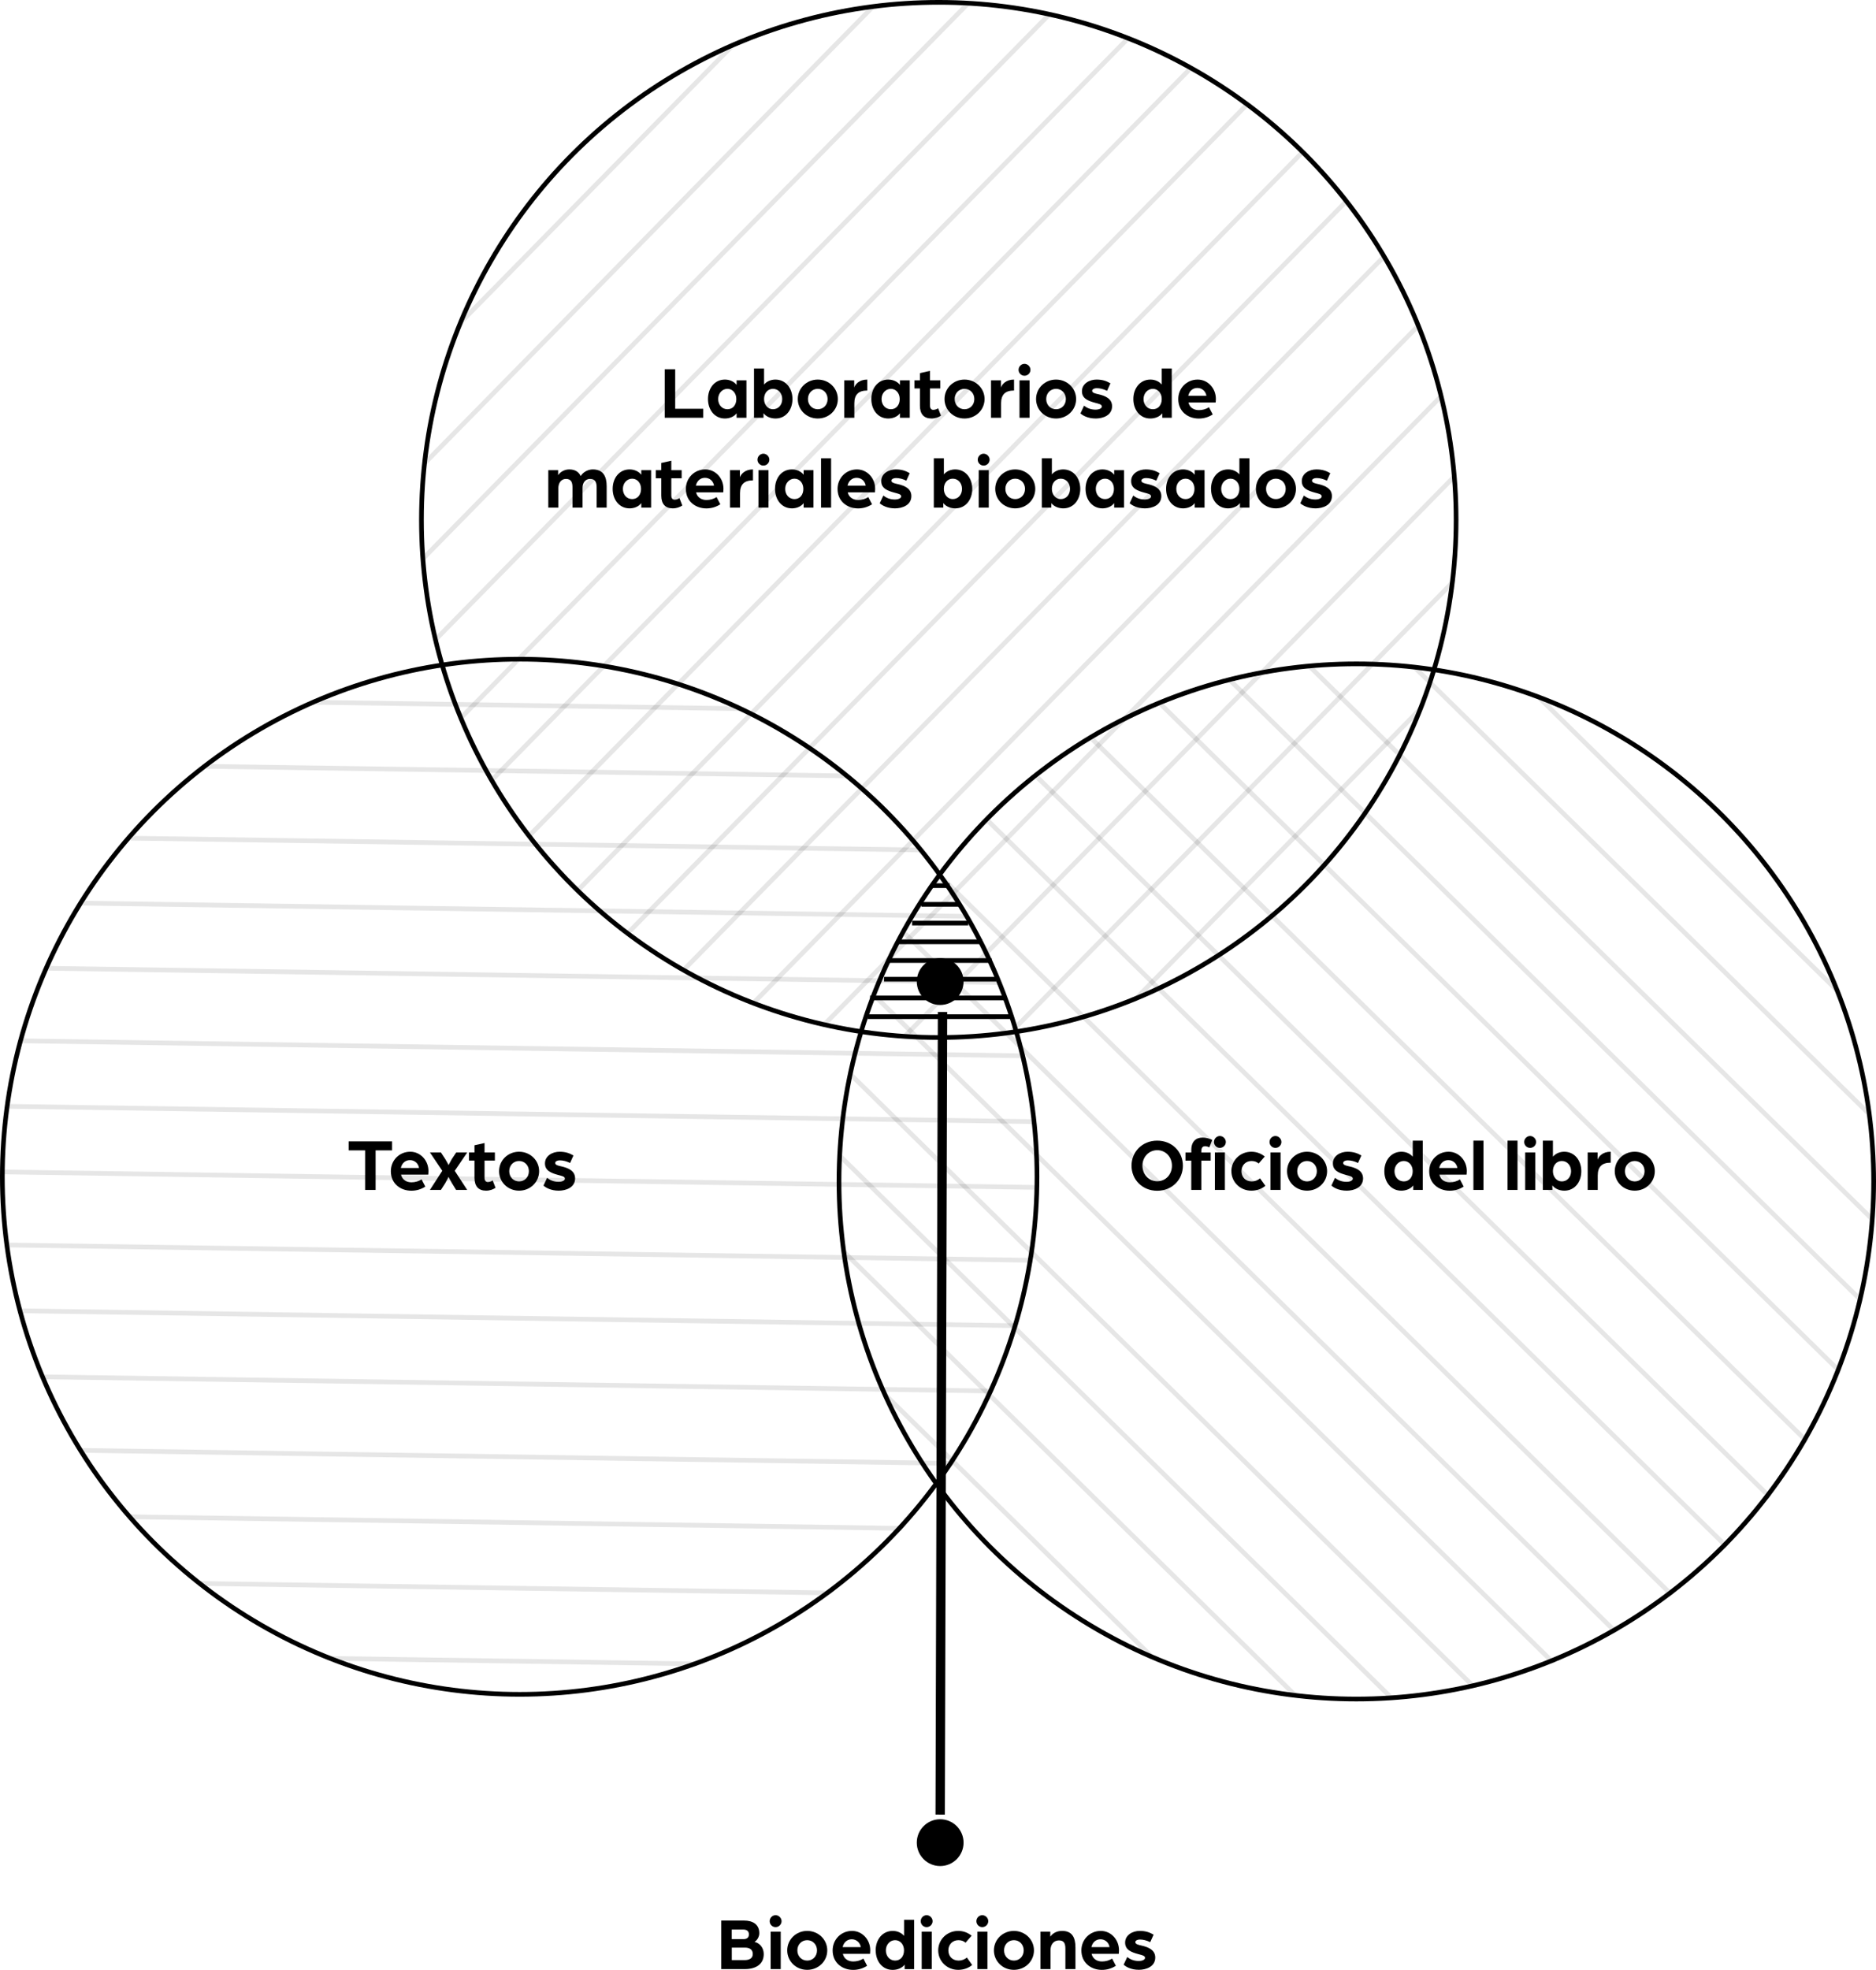 <?xml version="1.0" encoding="UTF-8"?>
<svg id="Capa_2" xmlns="http://www.w3.org/2000/svg" xmlns:xlink="http://www.w3.org/1999/xlink" viewBox="0 0 401.07 420.93">
  <defs>
    <style>
      .cls-1, .cls-2, .cls-3 {
        fill: none;
      }

      .cls-4 {
        clip-path: url(#clippath-1);
      }

      .cls-5 {
        clip-path: url(#clippath-2);
      }

      .cls-2, .cls-3 {
        stroke: #000;
        stroke-miterlimit: 10;
      }

      .cls-6 {
        opacity: .1;
      }

      .cls-3 {
        stroke-width: 2px;
      }

      .cls-7 {
        clip-path: url(#clippath);
      }
    </style>
    <clipPath id="clippath">
      <circle class="cls-1" cx="201.13" cy="111.53" r="110.6"/>
    </clipPath>
    <clipPath id="clippath-1">
      <circle class="cls-1" cx="290.4" cy="252.89" r="110.6"/>
    </clipPath>
    <clipPath id="clippath-2">
      <circle class="cls-1" cx="111.53" cy="251.89" r="110.6"/>
    </clipPath>
  </defs>
  <g id="Capa_1-2" data-name="Capa_1">
    <circle class="cls-2" cx="200.7" cy="111.1" r="110.6"/>
    <g class="cls-6">
      <g class="cls-7">
        <g>
          <line class="cls-2" x1="19.98" y1="128.82" x2="201.88" y2="-56.39"/>
          <line class="cls-2" x1="29.9" y1="138.75" x2="211.8" y2="-46.47"/>
          <line class="cls-2" x1="40.92" y1="149.77" x2="222.83" y2="-35.44"/>
          <line class="cls-2" x1="50.84" y1="159.69" x2="232.75" y2="-25.52"/>
          <line class="cls-2" x1="60.77" y1="169.62" x2="242.67" y2="-15.6"/>
          <line class="cls-2" x1="71.79" y1="180.64" x2="253.7" y2="-4.57"/>
          <line class="cls-2" x1="81.71" y1="190.56" x2="263.62" y2="5.35"/>
          <line class="cls-2" x1="91.64" y1="200.48" x2="273.54" y2="15.27"/>
          <line class="cls-2" x1="102.66" y1="211.51" x2="284.57" y2="26.29"/>
          <line class="cls-2" x1="112.58" y1="221.43" x2="294.49" y2="36.22"/>
          <line class="cls-2" x1="122.5" y1="231.35" x2="304.41" y2="46.14"/>
          <line class="cls-2" x1="133.53" y1="242.38" x2="315.44" y2="57.16"/>
          <line class="cls-2" x1="143.45" y1="252.3" x2="325.36" y2="67.09"/>
          <line class="cls-2" x1="153.37" y1="262.22" x2="335.28" y2="77.01"/>
          <line class="cls-2" x1="164.4" y1="273.25" x2="346.31" y2="88.03"/>
          <line class="cls-2" x1="174.32" y1="283.17" x2="356.23" y2="97.95"/>
          <line class="cls-2" x1="184.24" y1="293.09" x2="366.15" y2="107.88"/>
          <line class="cls-2" x1="195.27" y1="304.12" x2="377.18" y2="118.9"/>
        </g>
      </g>
    </g>
    <g class="cls-6">
      <g class="cls-4">
        <g>
          <line class="cls-2" x1="307.7" y1="434.04" x2="122.48" y2="252.13"/>
          <line class="cls-2" x1="317.62" y1="424.12" x2="132.4" y2="242.21"/>
          <line class="cls-2" x1="328.64" y1="413.09" x2="143.43" y2="231.19"/>
          <line class="cls-2" x1="338.57" y1="403.17" x2="153.35" y2="221.26"/>
          <line class="cls-2" x1="348.49" y1="393.25" x2="163.27" y2="211.34"/>
          <line class="cls-2" x1="359.51" y1="382.23" x2="174.3" y2="200.32"/>
          <line class="cls-2" x1="369.43" y1="372.3" x2="184.22" y2="190.4"/>
          <line class="cls-2" x1="379.36" y1="362.38" x2="194.14" y2="180.47"/>
          <line class="cls-2" x1="390.38" y1="351.36" x2="205.17" y2="169.45"/>
          <line class="cls-2" x1="400.3" y1="341.43" x2="215.09" y2="159.53"/>
          <line class="cls-2" x1="410.23" y1="331.51" x2="225.01" y2="149.6"/>
          <line class="cls-2" x1="421.25" y1="320.49" x2="236.04" y2="138.58"/>
          <line class="cls-2" x1="431.17" y1="310.56" x2="245.96" y2="128.66"/>
          <line class="cls-2" x1="441.1" y1="300.64" x2="255.88" y2="118.74"/>
          <line class="cls-2" x1="452.12" y1="289.62" x2="266.9" y2="107.71"/>
          <line class="cls-2" x1="462.04" y1="279.7" x2="276.83" y2="97.79"/>
          <line class="cls-2" x1="471.96" y1="269.77" x2="286.75" y2="87.87"/>
          <line class="cls-2" x1="482.99" y1="258.75" x2="297.77" y2="76.84"/>
        </g>
      </g>
    </g>
    <g class="cls-6">
      <g class="cls-5">
        <g>
          <line class="cls-2" x1="249.04" y1="371.08" x2="-10.54" y2="367.2"/>
          <line class="cls-2" x1="249.37" y1="357.05" x2="-10.2" y2="353.17"/>
          <line class="cls-2" x1="249.75" y1="341.47" x2="-9.83" y2="337.58"/>
          <line class="cls-2" x1="250.08" y1="327.44" x2="-9.49" y2="323.56"/>
          <line class="cls-2" x1="250.42" y1="313.41" x2="-9.16" y2="309.53"/>
          <line class="cls-2" x1="250.79" y1="297.82" x2="-8.79" y2="293.94"/>
          <line class="cls-2" x1="251.13" y1="283.79" x2="-8.45" y2="279.91"/>
          <line class="cls-2" x1="251.46" y1="269.77" x2="-8.11" y2="265.89"/>
          <line class="cls-2" x1="251.84" y1="254.18" x2="-7.74" y2="250.3"/>
          <line class="cls-2" x1="252.17" y1="240.15" x2="-7.4" y2="236.27"/>
          <line class="cls-2" x1="252.51" y1="226.12" x2="-7.07" y2="222.24"/>
          <line class="cls-2" x1="252.88" y1="210.54" x2="-6.69" y2="206.66"/>
          <line class="cls-2" x1="253.22" y1="196.51" x2="-6.36" y2="192.63"/>
          <line class="cls-2" x1="253.56" y1="182.48" x2="-6.02" y2="178.6"/>
          <line class="cls-2" x1="253.93" y1="166.89" x2="-5.65" y2="163.01"/>
          <line class="cls-2" x1="254.26" y1="152.87" x2="-5.31" y2="148.98"/>
          <line class="cls-2" x1="254.6" y1="138.84" x2="-4.98" y2="134.96"/>
          <line class="cls-2" x1="254.97" y1="123.25" x2="-4.6" y2="119.37"/>
        </g>
      </g>
    </g>
    <circle class="cls-2" cx="111.1" cy="251.46" r="110.6"/>
    <circle class="cls-2" cx="289.97" cy="252.46" r="110.6"/>
    <g>
      <path d="M142.11,78.9h2.24v8.45h6v1.92h-8.24v-10.37Z"/>
      <path d="M151.36,85.27c0-2.31,1.41-4.16,3.62-4.16.93,0,1.92.37,2.5,1.14v-.98h2.1v8h-2.1v-.96c-.56.77-1.57,1.12-2.5,1.12-2.21,0-3.62-1.86-3.62-4.16ZM157.42,85.27c0-1.25-.8-2.18-1.9-2.18s-1.98.93-1.98,2.18.83,2.18,1.98,2.18,1.9-.9,1.9-2.18Z"/>
      <path d="M163.23,88.31v.96h-2.03v-10.53h2.15v3.43c.58-.69,1.49-1.06,2.42-1.06,2.21,0,3.65,1.86,3.65,4.16s-1.41,4.16-3.62,4.16c-.96,0-1.97-.35-2.56-1.12ZM167.23,85.27c0-1.25-.83-2.18-1.98-2.18s-1.9.93-1.9,2.18.82,2.18,1.9,2.18c1.15,0,1.98-.91,1.98-2.18Z"/>
      <path d="M170.56,85.27c0-2.32,1.89-4.16,4.27-4.16s4.29,1.84,4.29,4.16-1.89,4.16-4.29,4.16-4.27-1.84-4.27-4.16ZM176.93,85.27c0-1.25-.9-2.18-2.1-2.18s-2.1.93-2.1,2.18.9,2.18,2.1,2.18,2.1-.91,2.1-2.18Z"/>
      <path d="M180.51,81.27h2.11v1.54c.22-.66,1.04-1.7,2.8-1.7v2.34c-1.86,0-2.77.85-2.77,2.75v3.07h-2.15v-8Z"/>
      <path d="M186.28,85.27c0-2.31,1.41-4.16,3.62-4.16.93,0,1.92.37,2.5,1.14v-.98h2.1v8h-2.1v-.96c-.56.77-1.57,1.12-2.5,1.12-2.21,0-3.62-1.86-3.62-4.16ZM192.35,85.27c0-1.25-.8-2.18-1.9-2.18s-1.98.93-1.98,2.18.83,2.18,1.98,2.18,1.9-.9,1.9-2.18Z"/>
      <path d="M196.67,86.7v-3.7h-1.17v-1.73h1.17v-1.54l2.15-.48v2.02h2.21v1.73h-2.21v3.67c0,.69.34.91.72.91.51,0,.96-.29,1.02-.34l.61,1.58c-.48.32-1.18.61-2.03.61-1.6,0-2.47-.93-2.47-2.74Z"/>
      <path d="M201.93,85.27c0-2.32,1.89-4.16,4.27-4.16s4.29,1.84,4.29,4.16-1.89,4.16-4.29,4.16-4.27-1.84-4.27-4.16ZM208.3,85.27c0-1.25-.9-2.18-2.1-2.18s-2.1.93-2.1,2.18.9,2.18,2.1,2.18,2.1-.91,2.1-2.18Z"/>
      <path d="M211.88,81.27h2.11v1.54c.22-.66,1.04-1.7,2.8-1.7v2.34c-1.86,0-2.77.85-2.77,2.75v3.07h-2.15v-8Z"/>
      <path d="M217.76,79.03c0-.7.58-1.28,1.26-1.28s1.28.58,1.28,1.28-.58,1.26-1.28,1.26-1.26-.58-1.26-1.26ZM217.96,81.27h2.15v8h-2.15v-8Z"/>
      <path d="M221.5,85.27c0-2.32,1.89-4.16,4.27-4.16s4.29,1.84,4.29,4.16-1.89,4.16-4.29,4.16-4.27-1.84-4.27-4.16ZM227.87,85.27c0-1.25-.9-2.18-2.1-2.18s-2.1.93-2.1,2.18.9,2.18,2.1,2.18,2.1-.91,2.1-2.18Z"/>
      <path d="M230.99,88.34l.77-1.65c.54.42,1.3.85,2.5.85.5,0,1.31-.19,1.31-.67s-.69-.59-1.38-.78c-1.58-.42-2.88-.94-2.88-2.48,0-1.63,1.6-2.5,3.11-2.5,1.31,0,2.14.32,2.98.8l-.72,1.6c-.78-.38-1.52-.56-2.23-.56-.5,0-.96.22-.96.56,0,.45.67.59,1.41.75,1.36.32,2.85.91,2.85,2.55,0,1.97-2,2.62-3.49,2.62-1.71,0-2.82-.67-3.27-1.09Z"/>
      <path d="M242.3,85.27c0-2.31,1.44-4.16,3.65-4.16.93,0,1.84.37,2.42,1.06v-3.43h2.14v10.53h-2.03v-.96c-.58.77-1.6,1.12-2.56,1.12-2.21,0-3.62-1.86-3.62-4.16ZM248.37,85.27c0-1.25-.8-2.18-1.9-2.18s-1.99.93-1.99,2.18.83,2.18,1.99,2.18,1.9-.9,1.9-2.18Z"/>
      <path d="M251.9,85.27c0-2.31,1.79-4.16,4.15-4.16,2.18,0,3.89,1.86,3.89,4.13,0,.38-.05.77-.05.77h-5.81c.26,1.1,1.17,1.63,2.23,1.63.77,0,1.57-.22,2.16-.62l.8,1.54c-.9.59-1.94.88-2.98.88-2.34,0-4.39-1.52-4.39-4.16ZM257.92,84.58c-.16-1.01-.96-1.68-1.94-1.68s-1.73.67-1.94,1.68h3.87Z"/>
      <path d="M117.22,100.47h2.1v1.07c.46-.72,1.41-1.23,2.37-1.23,1.26,0,2.05.53,2.46,1.42.58-.96,1.68-1.42,2.59-1.42,2.26,0,2.96,1.55,2.96,3.6v4.56h-2.14v-4.29c0-1.06-.26-1.84-1.39-1.84-1.06,0-1.63.85-1.63,1.9v4.23h-2.15v-4.29c0-1.06-.24-1.84-1.39-1.84-1.09,0-1.63.93-1.63,1.98v4.15h-2.15v-8Z"/>
      <path d="M130.98,104.47c0-2.31,1.41-4.16,3.62-4.16.93,0,1.92.37,2.5,1.14v-.98h2.1v8h-2.1v-.96c-.56.77-1.57,1.12-2.5,1.12-2.21,0-3.62-1.86-3.62-4.16ZM137.05,104.47c0-1.25-.8-2.18-1.9-2.18s-1.98.93-1.98,2.18.83,2.18,1.98,2.18,1.9-.9,1.9-2.18Z"/>
      <path d="M141.37,105.9v-3.7h-1.17v-1.73h1.17v-1.54l2.15-.48v2.02h2.21v1.73h-2.21v3.67c0,.69.34.91.72.91.51,0,.96-.29,1.02-.34l.61,1.58c-.48.32-1.18.61-2.03.61-1.6,0-2.47-.93-2.47-2.74Z"/>
      <path d="M146.63,104.47c0-2.31,1.79-4.16,4.15-4.16,2.18,0,3.89,1.86,3.89,4.13,0,.38-.05.77-.05.77h-5.81c.26,1.1,1.17,1.63,2.23,1.63.77,0,1.57-.22,2.16-.62l.8,1.54c-.9.59-1.94.88-2.98.88-2.34,0-4.39-1.52-4.39-4.16ZM152.65,103.78c-.16-1.01-.96-1.68-1.94-1.68s-1.73.67-1.94,1.68h3.87Z"/>
      <path d="M156.07,100.47h2.11v1.54c.22-.66,1.04-1.7,2.8-1.7v2.34c-1.86,0-2.77.85-2.77,2.75v3.07h-2.15v-8Z"/>
      <path d="M161.94,98.23c0-.7.58-1.28,1.26-1.28s1.28.58,1.28,1.28-.58,1.26-1.28,1.26-1.26-.58-1.26-1.26ZM162.15,100.47h2.15v8h-2.15v-8Z"/>
      <path d="M165.69,104.47c0-2.31,1.41-4.16,3.62-4.16.93,0,1.92.37,2.5,1.14v-.98h2.1v8h-2.1v-.96c-.56.77-1.57,1.12-2.5,1.12-2.21,0-3.62-1.86-3.62-4.16ZM171.75,104.47c0-1.25-.8-2.18-1.9-2.18s-1.98.93-1.98,2.18.83,2.18,1.98,2.18,1.9-.9,1.9-2.18Z"/>
      <path d="M175.53,97.94h2.15v10.53h-2.15v-10.53Z"/>
      <path d="M179.06,104.47c0-2.31,1.79-4.16,4.15-4.16,2.18,0,3.89,1.86,3.89,4.13,0,.38-.05.77-.05.77h-5.81c.26,1.1,1.17,1.63,2.23,1.63.77,0,1.57-.22,2.16-.62l.8,1.54c-.9.59-1.94.88-2.98.88-2.34,0-4.39-1.52-4.39-4.16ZM185.08,103.78c-.16-1.01-.96-1.68-1.94-1.68s-1.73.67-1.94,1.68h3.87Z"/>
      <path d="M188.08,107.54l.77-1.65c.54.42,1.3.85,2.5.85.5,0,1.31-.19,1.31-.67s-.69-.59-1.38-.78c-1.58-.42-2.88-.94-2.88-2.48,0-1.63,1.6-2.5,3.11-2.5,1.31,0,2.14.32,2.98.8l-.72,1.6c-.78-.38-1.52-.56-2.23-.56-.5,0-.96.22-.96.56,0,.45.67.59,1.41.75,1.36.32,2.85.91,2.85,2.55,0,1.97-2,2.62-3.49,2.62-1.71,0-2.82-.67-3.27-1.09Z"/>
      <path d="M201.67,107.51v.96h-2.03v-10.53h2.15v3.43c.58-.69,1.49-1.06,2.42-1.06,2.21,0,3.65,1.86,3.65,4.16s-1.41,4.16-3.62,4.16c-.96,0-1.97-.35-2.56-1.12ZM205.67,104.47c0-1.25-.83-2.18-1.98-2.18s-1.9.93-1.9,2.18.82,2.18,1.9,2.18c1.15,0,1.98-.91,1.98-2.18Z"/>
      <path d="M209.03,98.23c0-.7.58-1.28,1.26-1.28s1.28.58,1.28,1.28-.58,1.26-1.28,1.26-1.26-.58-1.26-1.26ZM209.24,100.47h2.15v8h-2.15v-8Z"/>
      <path d="M212.77,104.47c0-2.32,1.89-4.16,4.27-4.16s4.29,1.84,4.29,4.16-1.89,4.16-4.29,4.16-4.27-1.84-4.27-4.16ZM219.14,104.47c0-1.25-.9-2.18-2.1-2.18s-2.1.93-2.1,2.18.9,2.18,2.1,2.18,2.1-.91,2.1-2.18Z"/>
      <path d="M224.76,107.51v.96h-2.03v-10.53h2.15v3.43c.58-.69,1.49-1.06,2.42-1.06,2.21,0,3.65,1.86,3.65,4.16s-1.41,4.16-3.62,4.16c-.96,0-1.97-.35-2.56-1.12ZM228.76,104.47c0-1.25-.83-2.18-1.98-2.18s-1.9.93-1.9,2.18.82,2.18,1.9,2.18c1.15,0,1.98-.91,1.98-2.18Z"/>
      <path d="M232.08,104.47c0-2.31,1.41-4.16,3.62-4.16.93,0,1.92.37,2.5,1.14v-.98h2.1v8h-2.1v-.96c-.56.77-1.57,1.12-2.5,1.12-2.21,0-3.62-1.86-3.62-4.16ZM238.15,104.47c0-1.25-.8-2.18-1.9-2.18s-1.98.93-1.98,2.18.83,2.18,1.98,2.18,1.9-.9,1.9-2.18Z"/>
      <path d="M241.51,107.54l.77-1.65c.54.42,1.3.85,2.5.85.5,0,1.31-.19,1.31-.67s-.69-.59-1.38-.78c-1.58-.42-2.88-.94-2.88-2.48,0-1.63,1.6-2.5,3.11-2.5,1.31,0,2.14.32,2.98.8l-.72,1.6c-.78-.38-1.52-.56-2.22-.56-.5,0-.96.22-.96.56,0,.45.67.59,1.41.75,1.36.32,2.85.91,2.85,2.55,0,1.97-2,2.62-3.49,2.62-1.71,0-2.82-.67-3.27-1.09Z"/>
      <path d="M249.3,104.47c0-2.31,1.41-4.16,3.62-4.16.93,0,1.92.37,2.5,1.14v-.98h2.1v8h-2.1v-.96c-.56.77-1.57,1.12-2.5,1.12-2.21,0-3.62-1.86-3.62-4.16ZM255.37,104.47c0-1.25-.8-2.18-1.91-2.18s-1.98.93-1.98,2.18.83,2.18,1.98,2.18,1.91-.9,1.91-2.18Z"/>
      <path d="M258.9,104.47c0-2.31,1.44-4.16,3.65-4.16.93,0,1.84.37,2.42,1.06v-3.43h2.15v10.53h-2.03v-.96c-.58.77-1.6,1.12-2.56,1.12-2.21,0-3.62-1.86-3.62-4.16ZM264.97,104.47c0-1.25-.8-2.18-1.91-2.18s-1.98.93-1.98,2.18.83,2.18,1.98,2.18,1.91-.9,1.91-2.18Z"/>
      <path d="M268.5,104.47c0-2.32,1.89-4.16,4.27-4.16s4.29,1.84,4.29,4.16-1.89,4.16-4.29,4.16-4.27-1.84-4.27-4.16ZM274.87,104.47c0-1.25-.9-2.18-2.1-2.18s-2.1.93-2.1,2.18.9,2.18,2.1,2.18,2.1-.91,2.1-2.18Z"/>
      <path d="M277.99,107.54l.77-1.65c.54.42,1.3.85,2.5.85.5,0,1.31-.19,1.31-.67s-.69-.59-1.38-.78c-1.58-.42-2.88-.94-2.88-2.48,0-1.63,1.6-2.5,3.11-2.5,1.31,0,2.14.32,2.98.8l-.72,1.6c-.79-.38-1.52-.56-2.23-.56-.5,0-.96.22-.96.56,0,.45.67.59,1.41.75,1.36.32,2.85.91,2.85,2.55,0,1.97-2,2.62-3.49,2.62-1.71,0-2.82-.67-3.26-1.09Z"/>
    </g>
    <g>
      <path d="M78.06,245.82h-3.52v-1.92h9.28v1.92h-3.52v8.45h-2.24v-8.45Z"/>
      <path d="M83.56,250.27c0-2.31,1.79-4.16,4.15-4.16,2.18,0,3.89,1.86,3.89,4.13,0,.38-.05.77-.05.77h-5.81c.26,1.1,1.17,1.63,2.23,1.63.77,0,1.57-.22,2.16-.62l.8,1.54c-.9.59-1.94.88-2.98.88-2.34,0-4.39-1.52-4.39-4.16ZM89.58,249.58c-.16-1.01-.96-1.68-1.94-1.68s-1.73.67-1.94,1.68h3.87Z"/>
      <path d="M94.56,250.19l-2.64-3.92h2.35l.94,1.44c.29.45.69,1.25.69,1.25,0,0,.4-.77.67-1.25l.96-1.44h2.35l-2.66,3.92,2.66,4.08h-2.37l-.9-1.46c-.3-.5-.72-1.33-.72-1.33,0,0-.38.8-.69,1.33l-.94,1.46h-2.35l2.64-4.08Z"/>
      <path d="M101.44,251.7v-3.7h-1.17v-1.73h1.17v-1.54l2.15-.48v2.02h2.21v1.73h-2.21v3.67c0,.69.34.91.72.91.51,0,.96-.29,1.02-.34l.61,1.58c-.48.32-1.18.61-2.03.61-1.6,0-2.47-.93-2.47-2.74Z"/>
      <path d="M106.7,250.27c0-2.32,1.89-4.16,4.27-4.16s4.29,1.84,4.29,4.16-1.89,4.16-4.29,4.16-4.27-1.84-4.27-4.16ZM113.07,250.27c0-1.25-.9-2.18-2.1-2.18s-2.1.93-2.1,2.18.9,2.18,2.1,2.18,2.1-.91,2.1-2.18Z"/>
      <path d="M116.19,253.34l.77-1.65c.54.42,1.3.85,2.5.85.5,0,1.31-.19,1.31-.67s-.69-.59-1.38-.78c-1.58-.42-2.88-.94-2.88-2.48,0-1.63,1.6-2.5,3.11-2.5,1.31,0,2.14.32,2.98.8l-.72,1.6c-.78-.38-1.52-.56-2.23-.56-.5,0-.96.22-.96.56,0,.45.67.59,1.41.75,1.36.32,2.85.91,2.85,2.55,0,1.97-2,2.62-3.49,2.62-1.71,0-2.82-.67-3.27-1.09Z"/>
    </g>
    <g>
      <path d="M241.91,249.09c0-2.96,2.29-5.35,5.49-5.35s5.49,2.38,5.49,5.35-2.29,5.36-5.49,5.36-5.49-2.39-5.49-5.36ZM250.55,249.09c0-1.84-1.33-3.31-3.14-3.31s-3.17,1.47-3.17,3.31,1.34,3.33,3.17,3.33,3.14-1.47,3.14-3.33Z"/>
      <path d="M254.69,248.01h-1.25v-1.73h1.25v-.53c0-1.86,1.02-2.66,2.39-2.66.72,0,1.52.21,2.08.5l-.61,1.58c-.18-.08-.53-.24-.9-.24-.45,0-.82.22-.82,1.06v.29h2v1.73h-2v6.26h-2.15v-6.26ZM259.53,244.03c0-.7.58-1.28,1.26-1.28s1.28.58,1.28,1.28-.58,1.26-1.28,1.26-1.26-.58-1.26-1.26ZM259.73,246.27h2.14v8h-2.14v-8Z"/>
      <path d="M263.25,250.27c0-2.32,1.89-4.16,4.27-4.16,1.11,0,2.07.37,2.87,1.02l-1.3,1.5c-.37-.34-.88-.54-1.52-.54-1.25,0-2.15.91-2.15,2.18s.85,2.18,2.21,2.18c.67,0,1.33-.26,1.75-.66l1.14,1.6c-.77.66-1.84,1.04-2.99,1.04-2.38,0-4.27-1.84-4.27-4.16Z"/>
      <path d="M271.41,244.03c0-.7.58-1.28,1.26-1.28s1.28.58,1.28,1.28-.58,1.26-1.28,1.26-1.26-.58-1.26-1.26ZM271.62,246.27h2.15v8h-2.15v-8Z"/>
      <path d="M275.16,250.27c0-2.32,1.89-4.16,4.27-4.16s4.29,1.84,4.29,4.16-1.89,4.16-4.29,4.16-4.27-1.84-4.27-4.16ZM281.53,250.27c0-1.25-.9-2.18-2.1-2.18s-2.1.93-2.1,2.18.9,2.18,2.1,2.18,2.1-.91,2.1-2.18Z"/>
      <path d="M284.64,253.34l.77-1.65c.54.42,1.3.85,2.5.85.5,0,1.31-.19,1.31-.67s-.69-.59-1.38-.78c-1.59-.42-2.88-.94-2.88-2.48,0-1.63,1.6-2.5,3.11-2.5,1.31,0,2.14.32,2.98.8l-.72,1.6c-.78-.38-1.52-.56-2.22-.56-.5,0-.96.22-.96.56,0,.45.67.59,1.41.75,1.36.32,2.85.91,2.85,2.55,0,1.97-2,2.62-3.49,2.62-1.71,0-2.82-.67-3.26-1.09Z"/>
      <path d="M295.96,250.27c0-2.31,1.44-4.16,3.65-4.16.93,0,1.84.37,2.42,1.06v-3.43h2.14v10.53h-2.03v-.96c-.58.77-1.6,1.12-2.56,1.12-2.21,0-3.62-1.86-3.62-4.16ZM302.02,250.27c0-1.25-.8-2.18-1.9-2.18s-1.99.93-1.99,2.18.83,2.18,1.99,2.18,1.9-.9,1.9-2.18Z"/>
      <path d="M305.55,250.27c0-2.31,1.79-4.16,4.15-4.16,2.18,0,3.89,1.86,3.89,4.13,0,.38-.05.77-.05.77h-5.81c.26,1.1,1.17,1.63,2.23,1.63.77,0,1.57-.22,2.16-.62l.8,1.54c-.9.59-1.94.88-2.98.88-2.34,0-4.39-1.52-4.39-4.16ZM311.57,249.58c-.16-1.01-.96-1.68-1.94-1.68s-1.73.67-1.94,1.68h3.87Z"/>
      <path d="M315,243.74h2.15v10.53h-2.15v-10.53Z"/>
      <path d="M322.29,243.74h2.14v10.53h-2.14v-10.53Z"/>
      <path d="M325.86,244.03c0-.7.58-1.28,1.26-1.28s1.28.58,1.28,1.28-.58,1.26-1.28,1.26-1.26-.58-1.26-1.26ZM326.07,246.27h2.15v8h-2.15v-8Z"/>
      <path d="M331.88,253.31v.96h-2.03v-10.53h2.15v3.43c.58-.69,1.49-1.06,2.42-1.06,2.21,0,3.65,1.86,3.65,4.16s-1.41,4.16-3.62,4.16c-.96,0-1.97-.35-2.56-1.12ZM335.88,250.27c0-1.25-.83-2.18-1.98-2.18s-1.9.93-1.9,2.18.82,2.18,1.9,2.18c1.15,0,1.98-.91,1.98-2.18Z"/>
      <path d="M339.44,246.27h2.11v1.54c.22-.66,1.04-1.7,2.8-1.7v2.34c-1.86,0-2.77.85-2.77,2.75v3.07h-2.15v-8Z"/>
      <path d="M345.22,250.27c0-2.32,1.89-4.16,4.27-4.16s4.29,1.84,4.29,4.16-1.89,4.16-4.29,4.16-4.27-1.84-4.27-4.16ZM351.59,250.27c0-1.25-.9-2.18-2.1-2.18s-2.1.93-2.1,2.18.9,2.18,2.1,2.18,2.1-.91,2.1-2.18Z"/>
    </g>
    <g>
      <path d="M154.2,410.4h4.9c1.71,0,3.23.72,3.23,2.71,0,.75-.46,1.52-1.02,1.84,1.12.27,1.97,1.26,1.97,2.62,0,2.19-1.73,3.2-4.02,3.2h-5.06v-10.37ZM158.94,414.37c.78,0,1.17-.38,1.17-1.01s-.38-1.04-1.22-1.04h-2.45v2.05h2.5ZM159.15,418.85c1.07,0,1.79-.38,1.79-1.31s-.67-1.36-1.66-1.36h-2.83v2.67h2.71Z"/>
      <path d="M164.55,410.53c0-.7.58-1.28,1.26-1.28s1.28.58,1.28,1.28-.58,1.27-1.28,1.27-1.26-.58-1.26-1.27ZM164.76,412.77h2.15v8h-2.15v-8Z"/>
      <path d="M168.3,416.77c0-2.32,1.89-4.16,4.27-4.16s4.29,1.84,4.29,4.16-1.89,4.16-4.29,4.16-4.27-1.84-4.27-4.16ZM174.67,416.77c0-1.25-.9-2.18-2.1-2.18s-2.1.93-2.1,2.18.9,2.18,2.1,2.18,2.1-.91,2.1-2.18Z"/>
      <path d="M178.01,416.77c0-2.31,1.79-4.16,4.15-4.16,2.18,0,3.89,1.86,3.89,4.13,0,.38-.05.77-.05.77h-5.81c.26,1.1,1.17,1.63,2.23,1.63.77,0,1.57-.22,2.16-.62l.8,1.54c-.9.59-1.94.88-2.98.88-2.34,0-4.39-1.52-4.39-4.16ZM184.03,416.08c-.16-1.01-.96-1.68-1.94-1.68s-1.73.67-1.94,1.68h3.87Z"/>
      <path d="M187.21,416.77c0-2.31,1.44-4.16,3.65-4.16.93,0,1.84.37,2.42,1.06v-3.42h2.15v10.53h-2.03v-.96c-.58.77-1.6,1.12-2.56,1.12-2.21,0-3.62-1.86-3.62-4.16ZM193.27,416.77c0-1.25-.8-2.18-1.9-2.18s-1.98.93-1.98,2.18.83,2.18,1.98,2.18,1.9-.9,1.9-2.18Z"/>
      <path d="M196.84,410.53c0-.7.58-1.28,1.26-1.28s1.28.58,1.28,1.28-.58,1.27-1.28,1.27-1.26-.58-1.26-1.27ZM197.05,412.77h2.15v8h-2.15v-8Z"/>
      <path d="M200.58,416.77c0-2.32,1.89-4.16,4.27-4.16,1.1,0,2.06.37,2.87,1.02l-1.3,1.5c-.37-.34-.88-.54-1.52-.54-1.25,0-2.15.91-2.15,2.18s.85,2.18,2.21,2.18c.67,0,1.33-.26,1.74-.66l1.14,1.6c-.77.66-1.84,1.04-2.99,1.04-2.39,0-4.27-1.84-4.27-4.16Z"/>
      <path d="M208.74,410.53c0-.7.58-1.28,1.26-1.28s1.28.58,1.28,1.28-.58,1.27-1.28,1.27-1.26-.58-1.26-1.27ZM208.95,412.77h2.15v8h-2.15v-8Z"/>
      <path d="M212.49,416.77c0-2.32,1.89-4.16,4.27-4.16s4.29,1.84,4.29,4.16-1.89,4.16-4.29,4.16-4.27-1.84-4.27-4.16ZM218.86,416.77c0-1.25-.9-2.18-2.1-2.18s-2.1.93-2.1,2.18.9,2.18,2.1,2.18,2.1-.91,2.1-2.18Z"/>
      <path d="M222.44,412.77h2.1v1.07c.64-.88,1.55-1.23,2.53-1.23,2.11,0,2.85,1.36,2.85,3.55v4.61h-2.15v-4.34c0-1.17-.3-1.79-1.39-1.79s-1.79.86-1.79,2.08v4.05h-2.15v-8Z"/>
      <path d="M231.19,416.77c0-2.31,1.79-4.16,4.15-4.16,2.18,0,3.89,1.86,3.89,4.13,0,.38-.05.77-.05.77h-5.81c.26,1.1,1.17,1.63,2.23,1.63.77,0,1.57-.22,2.16-.62l.8,1.54c-.9.59-1.94.88-2.98.88-2.34,0-4.39-1.52-4.39-4.16ZM237.21,416.08c-.16-1.01-.96-1.68-1.94-1.68s-1.73.67-1.94,1.68h3.87Z"/>
      <path d="M240.22,419.84l.77-1.65c.54.42,1.3.85,2.5.85.5,0,1.31-.19,1.31-.67s-.69-.59-1.38-.78c-1.58-.42-2.88-.94-2.88-2.48,0-1.63,1.6-2.5,3.11-2.5,1.31,0,2.14.32,2.98.8l-.72,1.6c-.79-.38-1.52-.56-2.23-.56-.5,0-.96.22-.96.56,0,.45.67.59,1.41.75,1.36.32,2.85.91,2.85,2.54,0,1.97-2,2.62-3.49,2.62-1.71,0-2.82-.67-3.26-1.09Z"/>
    </g>
    <line class="cls-2" x1="185.5" y1="217.25" x2="216" y2="217.25"/>
    <line class="cls-2" x1="186.02" y1="213.25" x2="215" y2="213.25"/>
    <line class="cls-2" x1="189" y1="209.25" x2="213" y2="209.25"/>
    <line class="cls-2" x1="190" y1="205.25" x2="212" y2="205.25"/>
    <line class="cls-2" x1="192" y1="201.25" x2="210" y2="201.25"/>
    <line class="cls-2" x1="195" y1="197.25" x2="207" y2="197.25"/>
    <line class="cls-2" x1="197" y1="193.25" x2="205" y2="193.25"/>
    <line class="cls-2" x1="199" y1="189.25" x2="203" y2="189.25"/>
    <g>
      <line class="cls-3" x1="201.5" y1="216.25" x2="201" y2="387.75"/>
      <circle cx="201" cy="393.75" r="5"/>
      <circle cx="201" cy="209.75" r="5"/>
    </g>
  </g>
</svg>
